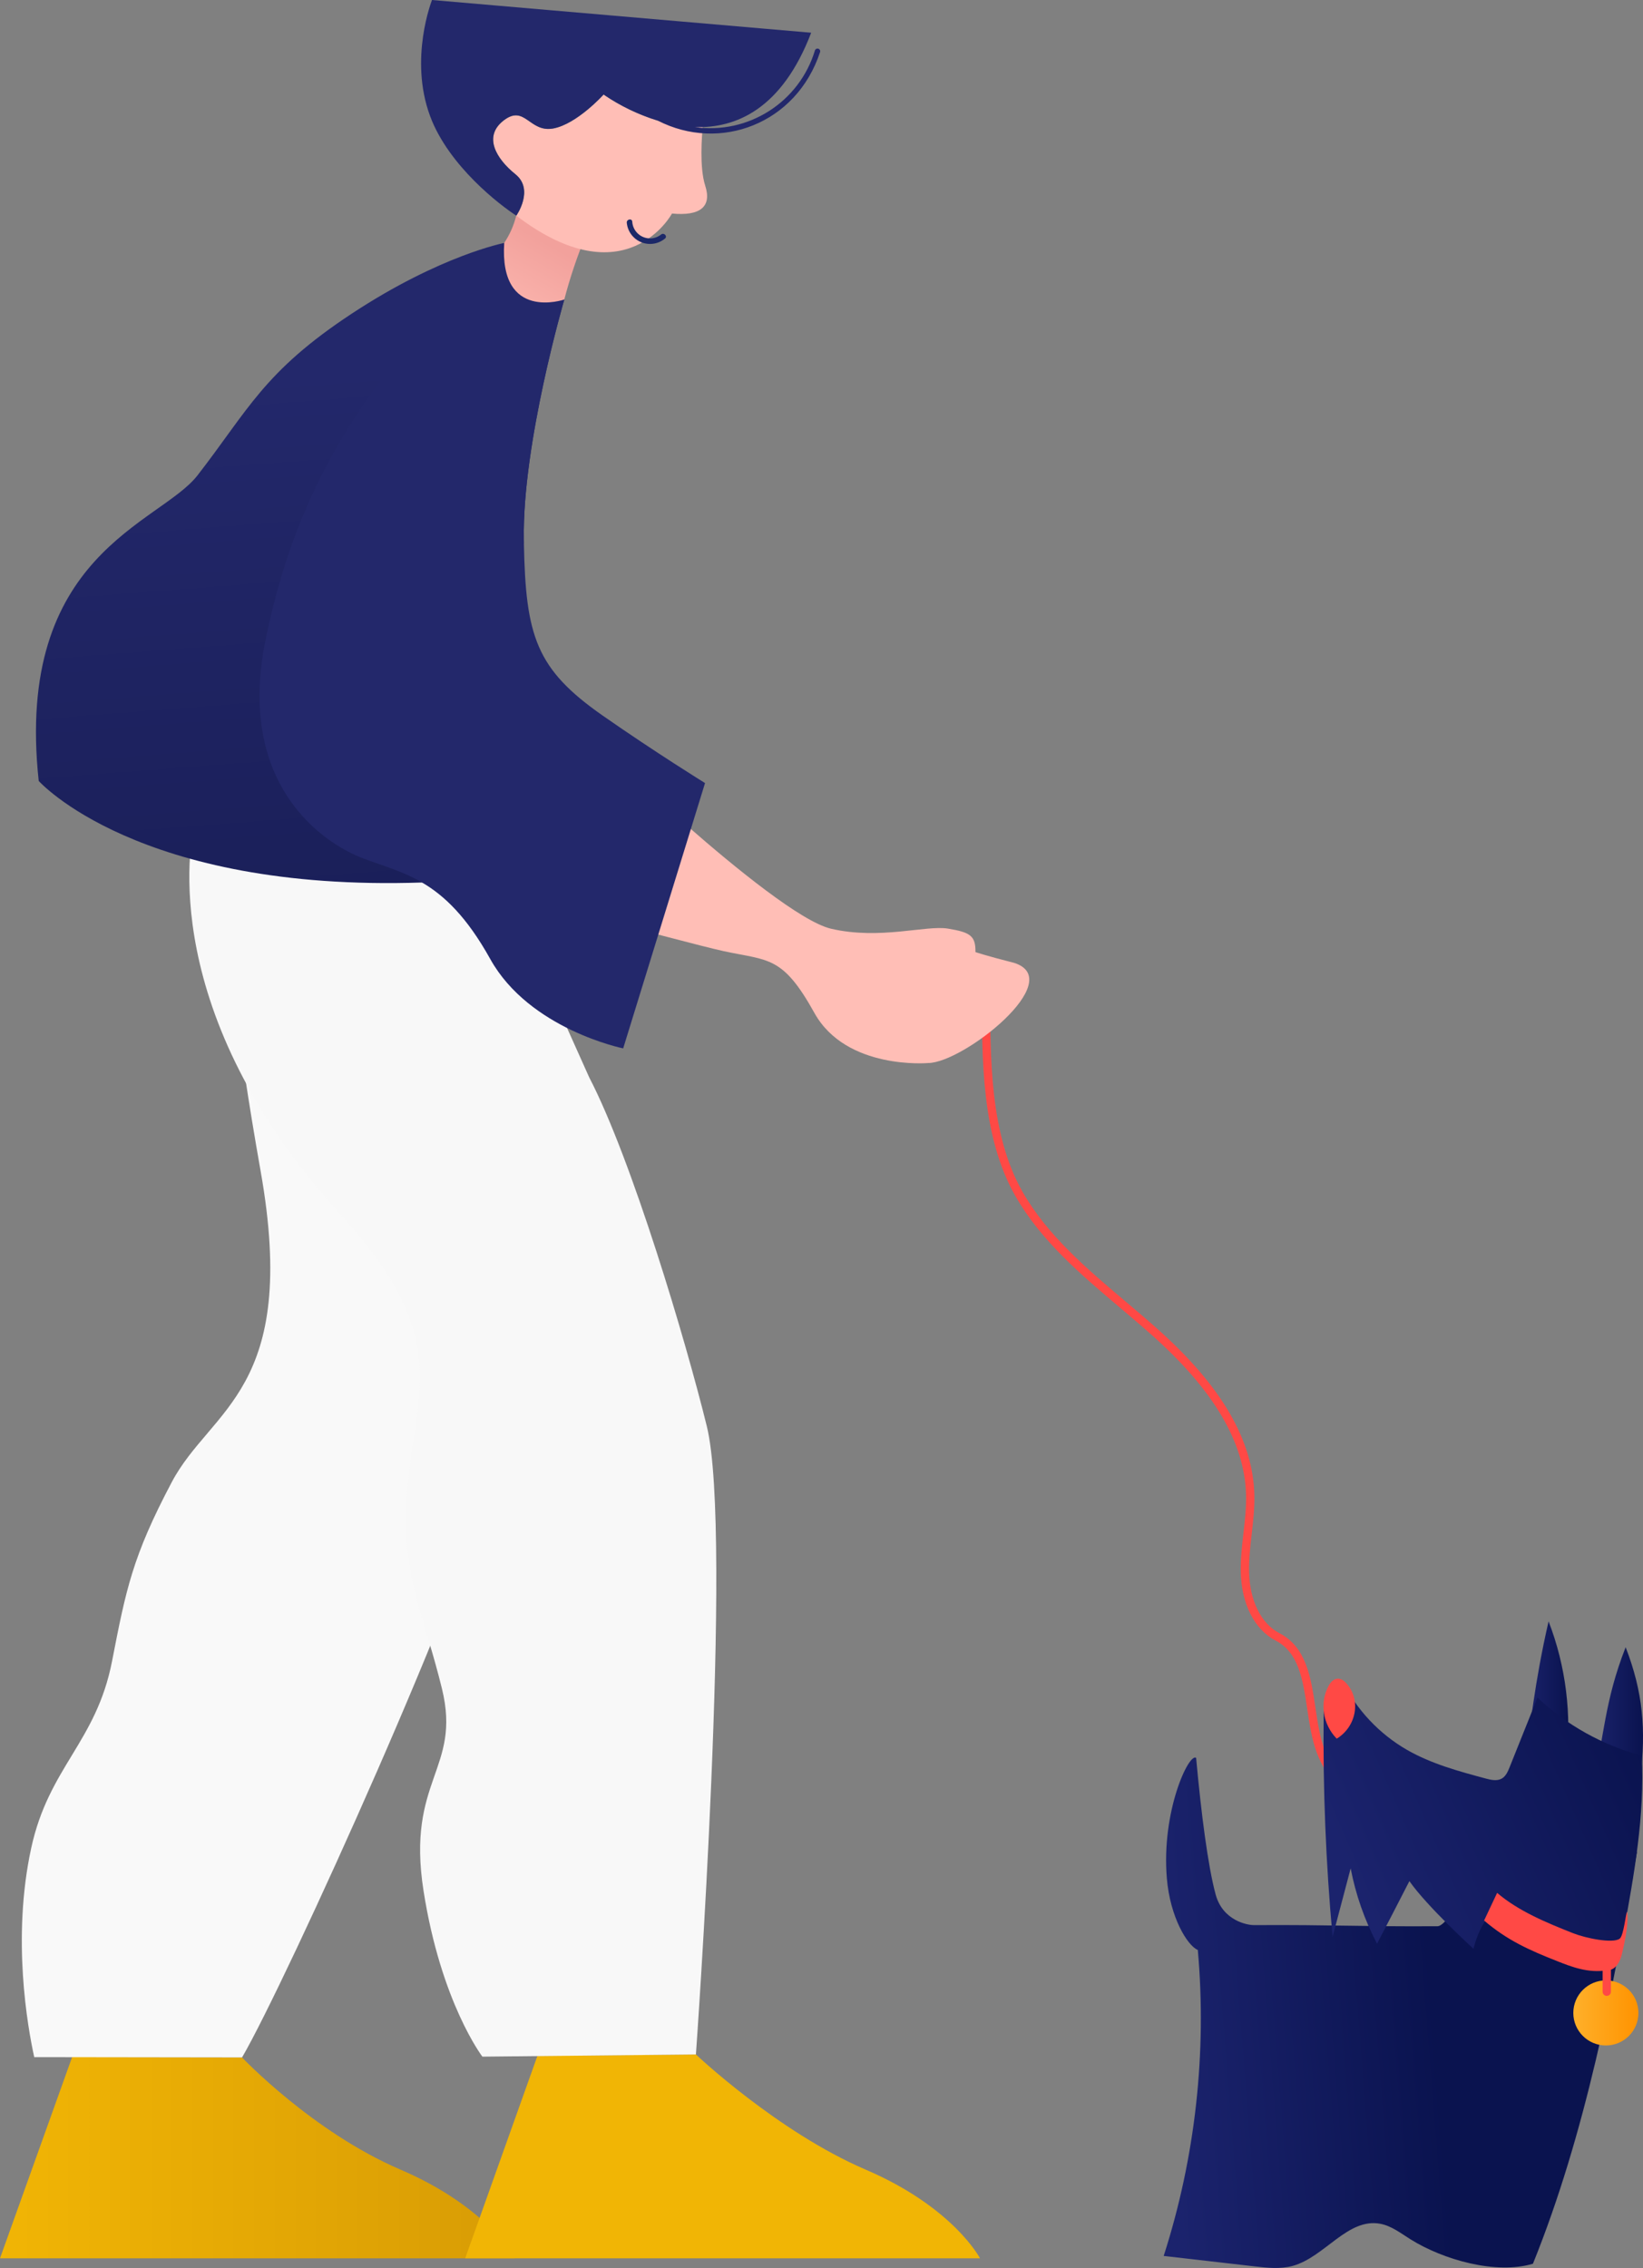 <?xml version="1.0" encoding="UTF-8"?>
<svg id="Layer_1" data-name="Layer 1" xmlns="http://www.w3.org/2000/svg" xmlns:xlink="http://www.w3.org/1999/xlink" viewBox="0 0 850 1173">
  <rect x="0" y="0" width="850" height="1173" fill="#808080" stroke="none"/>
  <defs>
    <style>
      .cls-1 {
        fill: url(#linear-gradient-8);
      }

      .cls-2 {
        fill: url(#linear-gradient-7);
      }

      .cls-3 {
        fill: url(#linear-gradient-5);
      }

      .cls-4 {
        fill: url(#linear-gradient-6);
      }

      .cls-5 {
        fill: url(#linear-gradient-9);
      }

      .cls-6 {
        fill: url(#linear-gradient-4);
      }

      .cls-7 {
        fill: url(#linear-gradient-3);
      }

      .cls-8 {
        fill: url(#linear-gradient-2);
      }

      .cls-9 {
        fill: url(#linear-gradient);
      }

      .cls-10 {
        fill: #1c2868;
      }

      .cls-11 {
        fill: #ffbeb6;
      }

      .cls-12 {
        fill: #23286b;
      }

      .cls-13 {
        fill: #f9f9f9;
      }

      .cls-14 {
        fill: #ff4945;
      }

      .cls-15 {
        fill: #f8f8f8;
      }
    </style>
    <linearGradient id="linear-gradient" x1="-239.69" y1="1020" x2="-226.38" y2="1020" gradientTransform="translate(1198.46 2620.22) scale(1.71 -1.71)" gradientUnits="userSpaceOnUse">
      <stop offset="0" stop-color="#1b236d"/>
      <stop offset="1" stop-color="#0a134f"/>
    </linearGradient>
    <linearGradient id="linear-gradient-2" x1="-219.01" y1="1013.66" x2="-203.78" y2="1013.66" gradientTransform="translate(1198.46 2620.22) scale(1.71 -1.71)" gradientUnits="userSpaceOnUse">
      <stop offset="0" stop-color="#1b236d"/>
      <stop offset="1" stop-color="#0a134f"/>
    </linearGradient>
    <linearGradient id="linear-gradient-3" x1="-348.52" y1="919.74" x2="-267.09" y2="926.15" gradientTransform="translate(1198.46 2620.22) scale(1.71 -1.71)" gradientUnits="userSpaceOnUse">
      <stop offset="0" stop-color="#1b236d"/>
      <stop offset="1" stop-color="#0a134f"/>
    </linearGradient>
    <linearGradient id="linear-gradient-4" x1="-292.63" y1="966.67" x2="-204.24" y2="1005.3" gradientTransform="translate(1198.46 2620.22) scale(1.71 -1.71)" gradientUnits="userSpaceOnUse">
      <stop offset="0" stop-color="#1b236d"/>
      <stop offset="1" stop-color="#0a134f"/>
    </linearGradient>
    <linearGradient id="linear-gradient-5" x1="-224.86" y1="924.09" x2="-205.17" y2="924.09" gradientTransform="translate(1198.46 2620.22) scale(1.71 -1.71)" gradientUnits="userSpaceOnUse">
      <stop offset="0" stop-color="#ffb02a"/>
      <stop offset="1" stop-color="#ff9300"/>
    </linearGradient>
    <linearGradient id="linear-gradient-6" x1="-418.56" y1="653.63" x2="-281.64" y2="653.63" gradientTransform="translate(814.2 2388.32) scale(1.95 -1.95)" gradientUnits="userSpaceOnUse">
      <stop offset="0" stop-color="#f1b505"/>
      <stop offset="1" stop-color="#d89c05"/>
    </linearGradient>
    <linearGradient id="linear-gradient-7" x1="-6544.52" y1="-6748.56" x2="-4231.16" y2="-8883.96" gradientTransform="translate(-694.67 275.06) rotate(-180) scale(.14)" gradientUnits="userSpaceOnUse">
      <stop offset="0" stop-color="#f1b505"/>
      <stop offset="1" stop-color="#d89c05"/>
    </linearGradient>
    <linearGradient id="linear-gradient-8" x1="-341.7" y1="1125.84" x2="-324.69" y2="906.38" gradientTransform="translate(814.2 2388.32) scale(1.95 -1.95)" gradientUnits="userSpaceOnUse">
      <stop offset="0" stop-color="#23286b"/>
      <stop offset="1" stop-color="#151a4f"/>
    </linearGradient>
    <linearGradient id="linear-gradient-9" x1="-288.24" y1="1134.71" x2="-273.47" y2="1160.93" gradientTransform="translate(814.2 2388.32) scale(1.95 -1.95)" gradientUnits="userSpaceOnUse">
      <stop offset="0" stop-color="#ffbeb6"/>
      <stop offset="1" stop-color="#f2a19c"/>
    </linearGradient>
  </defs>
  <g>
    <path class="cls-9" d="M801.15,838.57c-7.2,31.3-9.56,54.83-12.56,76.69,7.4,1.31,15.02.07,21.62-3.54,3.05-24.64-.09-50.01-9.06-73.16Z"/>
    <path class="cls-14" d="M713.13,944.46c-.52,0-1.05-.19-1.46-.58l-4.93-4.58c-10.64-9.88-20.59-19.81-25.41-32.57-2.69-7.13-3.9-15.19-5.06-22.99-2.23-14.94-4.35-29.05-16.26-35.21-11.04-5.7-17.81-19.06-18.11-35.74-.12-6.68.65-13.36,1.39-19.83.74-6.51,1.52-13.24,1.35-19.81-.69-27.07-16.64-54.12-48.77-82.69-5.34-4.75-10.84-9.4-16.34-14.05-20.15-17.02-40.98-34.62-54.24-57.85-17.54-30.71-17.4-71.12-17.27-106.77.01-3.93.03-7.82.02-11.64,0-1.19.96-2.15,2.15-2.15h0c1.18,0,2.15.96,2.15,2.15,0,3.83,0,7.72-.02,11.66-.13,35.12-.27,74.91,16.7,104.63,12.88,22.56,33.42,39.91,53.28,56.69,5.53,4.68,11.06,9.34,16.42,14.12,33.06,29.41,49.48,57.47,50.21,85.8.18,6.87-.61,13.75-1.37,20.41-.72,6.33-1.47,12.87-1.36,19.27.27,15.07,6.17,27.03,15.78,31.99,13.87,7.17,16.25,23.04,18.54,38.4,1.13,7.58,2.3,15.41,4.83,22.11,4.49,11.91,13.67,21.06,24.3,30.94l4.93,4.58c.87.81.93,2.17.11,3.04-.41.45-.99.68-1.57.68Z"/>
    <path class="cls-8" d="M841.02,851.95c-10.94,27.76-11.14,46.49-17.07,71.73,7.33,1.32,18.13-.83,24.65-4.42,3.05-24.64,1.39-44.17-7.58-67.31h0Z"/>
    <path class="cls-7" d="M619.65,1008.51c-5.38-2.27-14.31-16.9-15.99-37.09-2.89-34.62,11.41-65.01,15.15-62.26,2.59,28.47,6.1,55.97,10.1,70.67,3.68,13.52,16.32,15.86,19.89,15.83,41.54-.23,53.39.81,94.94.58,5.97-.03,22.68-32.32,28.37-34.14,13.66-4.37,41.24,1.1,48.51-11.26,8.75,2.32,17.51,4.64,26.26,6.95-12.38,71.24-26.71,145.98-53.82,213.01-19.15,5.71-46.33-2.03-63.29-12.6-5.02-3.13-9.85-6.97-15.66-8.07-16.91-3.19-28.77,17.25-45.36,21.79-6.38,1.74-13.15,1-19.72.24-15.67-1.8-31.34-3.6-47-5.4,16.36-50.87,22.4-105.04,17.65-158.26h0Z"/>
    <path class="cls-6" d="M795.42,877.98l-14.42,35.99c-.9,2.25-1.95,4.68-4.05,5.89-2.48,1.42-5.58.72-8.34-.02-13.99-3.76-28.15-7.6-40.71-14.82-14.37-8.25-26.19-20.85-33.51-35.71-7.31.44-9.51,10.06-9.6,17.37-.43,38.41,1.11,76.81,4.62,115.06,3.12-11.81,6.24-23.62,9.35-35.43,2.6,13.6,7.2,26.73,13.65,38.98,5.62-10.77,11.19-21.57,16.73-32.38,9.23,13.23,33.16,35,33.16,35,0,0,5.84-25.25,18.95-19.68,6.43,2.74,23.55,17.51,30.3,19.35,18.52,5.05,25.79,5.99,28.26-7.49,5.57-30.42,11.16-61.18,9.56-92.06-20.11-5.32-38.85-15.76-53.96-30.05h0Z"/>
    <path class="cls-14" d="M831.46,1019.02c-9.88,1.61-18.57-1.85-25.79-4.7-14.68-5.79-25.88-10.8-37.88-21.03l6.74-14.3c11.15,9.51,25.75,15.5,39.39,20.89,6.51,2.57,20.36,5.4,24,2.82,2.14-1.51,3.27-13.87,3.83-13.91,1.21,6.85-2.62,21.57-2.62,21.57,0,0-1.5,8.67-7.67,8.67h0ZM687.35,871.89c-4.74,8.81-3.05,19.86,4.19,27.35,10.27-6.29,12.69-20.06,5.03-28.61-1.09-1.22-2.56-2.41-4.36-2.41-2.3,0-3.9,1.9-4.85,3.67Z"/>
    <ellipse class="cls-3" cx="830.79" cy="1041.08" rx="16.84" ry="16.83"/>
    <path class="cls-14" d="M831.26,1032.26c-1.19,0-2.15-.96-2.15-2.15v-14.92c0-1.19.96-2.15,2.15-2.15s2.15.96,2.15,2.15v14.92c0,1.19-.96,2.15-2.15,2.15h0Z"/>
  </g>
  <g>
    <path class="cls-11" d="M480.24,549.79s-42.42,3.77-58.93-25.94c-16.51-29.71-23.63-26.88-46.91-31.92-10.04-2.18-47.36-12.01-76.08-20.05l57.39-44.59c24.52,21.45,58.78,49.42,74.22,53.04,25.35,5.9,49.14-1.95,60.52-.05,11.49,1.9,14.32,3.69,14.2,12.14,0,0,5.49,1.89,20.03,5.58,27.8,8.89-26.18,51.62-44.43,51.79Z"/>
    <path class="cls-4" d="M37.34,1063.84L0,1167.99h266.34s-13.66-26.35-59.18-45.88c-45.53-19.53-81.94-58.01-81.94-58.01l-87.89-.26Z"/>
    <path class="cls-2" d="M278.03,1063.3l-37.37,104.69h266.34s-13.66-26.35-59.18-45.88c-45.53-19.53-87.8-59.55-87.8-59.55l-82,.74Z"/>
    <path class="cls-13" d="M125.22,1064.1c22.43-38.3,120.39-254.48,130.32-305.9,8.65-44.9,10.26-97.07,7.96-144.85l-2.18-197.82-139.31-11.07c-6.77,8.91-13.05,55.15,12.85,201.38,20.06,113.25-25.84,122.4-46.06,160.83-20.31,38.4-23.64,55.53-30.82,92.44-8.18,42.03-32.74,54.69-41.86,96.83-10.04,46.39-1.86,92.31,1.59,108l107.51.15Z"/>
    <path class="cls-15" d="M100.68,425.17c-2.42,10.92-19.6,98.51,75.6,203.06,63.09,69.29,34.73,95.35,33.82,155.68-.53,34.59,9.65,53.06,18.57,89.58,10.15,41.6-18.57,46.92-9.55,104.46,9.06,57.81,30.44,85.74,30.44,85.74l110.47-1.13s19.35-269.04,5.64-324.9c-10.92-44.4-38.81-138.08-60.87-180.5l-76.99-171.7-127.12,39.71Z"/>
    <path class="cls-1" d="M271,278.9c0,.67.03,1.34.03,2.01l-28.88,174.21c-8.19.61-16.13,1.04-23.82,1.31-147.12,4.92-198.3-52.52-198.3-52.52-12.65-117.47,62.65-132.96,82.13-158.03,26.24-33.76,34.19-53.65,79.98-83.77,45.81-30.12,78.73-36.46,78.73-36.46,17.02,34.34,31.07,29.3,31.07,29.3,0,0-21.76,74.32-20.93,123.97h0Z"/>
    <path class="cls-12" d="M364.75,404.99l-42.35,137.23s-48.48-9.81-68.75-46.18c-12.17-21.89-23.79-32.88-35.32-39.62-10.04-5.89-19.99-8.53-30.19-12.36-21.91-8.2-65.96-39.02-50.73-113.28,15.23-74.24,47.45-132.53,123.45-205.15l31.07,29.3s-21.75,74.33-20.93,123.97c0,.67.03,1.34.03,2.01.94,48.12,6.25,65.1,40.78,89.2,27.33,19.07,52.94,34.89,52.94,34.89h0Z"/>
    <path class="cls-5" d="M303.13,121.68l-.09.18c-4.46,10.75-8.17,21.8-11.11,33.06,0,0-33.74,11.6-31.07-29.3,2.87-4.31,4.98-9.09,6.22-14.12,4.12,1.86,8.34,3.47,12.65,4.83,4.43,1.68,8.97,3.04,13.59,4.07.5.14,1,.25,1.52.33.73.17,1.47.3,2.21.39.1.04.2.05.3.06,1.91.3,3.83.46,5.77.49h0Z"/>
    <path class="cls-11" d="M347.65,110.44s-23.8,44.33-80.53,1.1c.11.04-.1-.07,0,0,0,0,9.46-13.45-.49-21.41-9.91-7.99-16.85-19.59-5.95-27.89s13.19,6.44,25.47,4.23c12.32-2.23,26.12-17.56,26.12-17.56,0,0,24.29,17.73,51.28,16.79-.4,4.18-1.78,20.86,1.28,30.31,3.53,10.85-2.5,15.83-17.17,14.43Z"/>
    <path class="cls-10" d="M344.02,123.39c-5.14,4.27-12.77,3.55-17.03-1.6-1.55-1.87-2.5-4.16-2.73-6.57-.19-1.83,2.64-2.47,2.83-.61.3,5.08,4.65,8.96,9.73,8.67,1.91-.11,3.74-.82,5.24-2.02,1.46-1.14,3.43.99,1.96,2.13Z"/>
    <path class="cls-12" d="M421.6,26.09c-8.09,26.77-34.51,43.61-62.17,39.63,21.34.72,45.12-9.31,60.23-48.8L223.5,0s-12.02,30.27-1,60.02c9.59,25.89,36.53,46.33,44.62,51.51,0,0,9.46-13.44-.48-21.43-9.94-7.99-16.88-19.58-5.98-27.88s13.2,6.45,25.5,4.23,26.11-17.56,26.11-17.56c8.62,5.9,18.08,10.45,28.06,13.51,32.03,16.44,71.7,1.77,83.95-35.52.2-.75-.25-1.52-1-1.72-.71-.18-1.45.21-1.68.91Z"/>
  </g>
</svg>